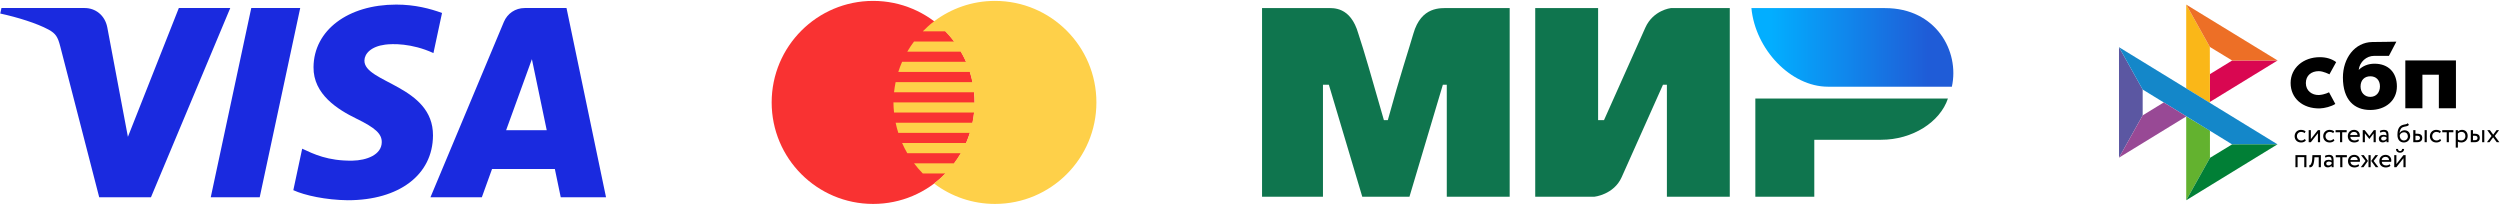 <svg xmlns="http://www.w3.org/2000/svg" width="2113" height="173" viewBox="0 0 2113 173" fill="none"><path d="M194.615 6.787L127.594 166.713H83.85L50.892 39.096C48.863 31.226 47.129 28.362 41.045 25.02C31.079 19.632 14.686 14.578 0.212 11.43L1.225 6.788H71.604C80.58 6.788 88.65 12.775 90.679 23.096L108.106 115.658L151.15 6.788L194.615 6.787ZM365.961 114.475C366.155 72.289 307.588 69.993 308.009 51.12C308.123 45.359 313.583 39.263 325.541 37.724C331.479 36.934 347.82 36.355 366.341 44.858L373.6 10.96C363.635 7.343 350.826 3.879 334.906 3.879C294.017 3.879 265.232 25.628 264.989 56.747C264.721 79.759 285.526 92.601 301.219 100.265C317.333 108.107 322.721 113.114 322.664 120.147C322.559 130.881 309.807 135.572 297.913 135.783C277.108 136.107 265.041 130.161 255.404 125.673L247.914 160.736C257.567 165.168 275.439 169.016 293.935 169.243C337.394 169.241 365.824 147.724 365.961 114.475ZM473.94 166.714H512.212L478.817 6.788H443.486C435.547 6.788 428.854 11.418 425.872 18.511L363.83 166.714H407.255L415.875 142.83H468.957L473.94 166.714ZM427.776 110.051L449.562 50.001L462.095 110.051H427.776ZM253.737 6.787L219.507 166.713H178.128L212.366 6.787H253.737Z" fill="#1A2ADF"></path><path d="M737.984 172.361C785.354 172.361 823.755 133.947 823.755 86.561C823.755 39.175 785.354 0.761 737.984 0.761C690.613 0.761 652.212 39.175 652.212 86.561C652.212 133.947 690.613 172.361 737.984 172.361Z" fill="#F93232"></path><path d="M840.909 0.761C821.645 0.761 803.925 7.196 789.618 17.921H789.446V18.041C786.05 20.598 782.928 23.481 779.951 26.501H798.941C801.583 29.186 804.019 32.061 806.275 35.081H772.549C770.471 37.823 768.56 40.688 766.828 43.661H811.979C813.591 46.441 815.109 49.272 816.422 52.241H762.463C761.23 55.04 760.151 57.904 759.229 60.821H819.647C820.539 63.618 821.242 66.492 821.86 69.401H756.99C756.416 72.215 755.935 75.064 755.644 77.981H823.241C823.575 80.795 823.755 83.652 823.755 86.561H755.138C755.138 89.47 755.369 92.31 755.652 95.141H823.258C822.932 98.05 822.46 100.907 821.868 103.721H756.999C757.591 106.647 758.354 109.495 759.238 112.301H819.655C818.734 115.218 817.654 118.082 816.422 120.881H762.463C763.758 123.833 765.216 126.698 766.828 129.461H811.979C810.244 132.436 808.327 135.302 806.241 138.041H772.549C774.831 141.061 777.293 143.936 779.943 146.621H798.941C795.989 149.671 792.815 152.499 789.446 155.081C804.26 166.298 822.331 172.366 840.909 172.361C888.281 172.361 926.681 133.94 926.681 86.561C926.681 39.182 888.281 0.761 840.909 0.761Z" fill="#FED049"></path><path d="M1066.68 6.843H1121.5C1126.48 6.843 1141.43 5.182 1148.07 28.437C1153.06 43.387 1159.7 66.641 1169.67 101.524H1172.99C1182.96 64.98 1191.26 40.065 1194.58 28.437C1201.23 5.182 1217.84 6.843 1224.48 6.843H1275.98V166.305H1222.82V71.625H1219.5L1191.26 166.305H1151.4L1123.16 71.625H1118.17V166.305H1066.68M1297.57 6.843H1350.72V101.524H1355.71L1390.59 23.454C1397.23 8.504 1412.18 6.843 1412.18 6.843H1462.01V166.305H1408.86V71.625H1405.54L1370.66 149.694C1364.01 164.644 1347.4 166.305 1347.4 166.305H1297.57M1533.44 118.134V166.305H1483.61V83.252H1646.39C1639.75 103.185 1616.49 118.134 1589.92 118.134" fill="#0F754E"></path><path d="M1649.71 73.286C1656.36 43.387 1636.42 6.843 1593.24 6.843H1480.29C1483.61 41.725 1513.51 73.286 1545.07 73.286" fill="url(#paint0_linear_2076_39)"></path><path d="M2075.76 51.081V91.51H2061.32V63.15H2047.42V91.51H2032.98V51.079H2075.76V51.081Z" fill="black"></path><path fill-rule="evenodd" clip-rule="evenodd" d="M2003.34 92.956C2016.26 92.956 2025.86 85.032 2025.86 73.02C2025.86 61.393 2018.77 53.844 2006.94 53.844C2001.48 53.844 1996.97 55.767 1993.58 59.084C1994.39 52.228 2000.19 47.223 2006.57 47.223C2008.04 47.223 2019.13 47.2 2019.13 47.2L2025.41 35.198C2025.41 35.198 2011.48 35.515 2005.01 35.515C1990.22 35.773 1980.23 49.216 1980.23 65.543C1980.23 84.563 1989.97 92.956 2003.34 92.956ZM2003.41 64.475C2008.21 64.475 2011.54 67.627 2011.54 73.018C2011.54 77.87 2008.58 81.868 2003.41 81.879C1998.47 81.879 1995.14 78.175 1995.14 73.101C1995.14 67.709 1998.47 64.475 2003.41 64.475Z" fill="black"></path><path d="M1968.48 77.975C1968.48 77.975 1965.07 79.94 1959.98 80.312C1954.12 80.486 1948.91 76.789 1948.91 70.22C1948.91 63.812 1953.51 60.139 1959.83 60.139C1963.71 60.139 1968.83 62.825 1968.83 62.825C1968.83 62.825 1972.58 55.942 1974.53 52.5C1970.97 49.803 1966.23 48.324 1960.72 48.324C1946.81 48.324 1936.03 57.394 1936.03 70.138C1936.03 83.045 1946.16 91.904 1960.72 91.637C1964.79 91.486 1970.4 90.056 1973.82 87.859L1968.48 77.975Z" fill="black"></path><path d="M1790.97 39.873L1810.99 75.667V97.501L1790.99 133.225L1790.97 39.873Z" fill="#5B57A2"></path><path d="M1867.86 62.642L1886.62 51.141L1925.02 51.105L1867.86 86.127V62.642Z" fill="#D90751"></path><path d="M1867.75 39.662L1867.85 87.053L1847.78 74.719V3.879L1867.75 39.662Z" fill="#FAB718"></path><path d="M1925.02 51.105L1886.62 51.141L1867.75 39.662L1847.78 3.879L1925.02 51.105Z" fill="#ED6F26"></path><path d="M1867.85 133.424V110.431L1847.78 98.332L1847.79 169.243L1867.85 133.424Z" fill="#63B22F"></path><path d="M1886.57 122.027L1810.99 75.667L1790.97 39.873L1924.94 121.98L1886.57 122.027Z" fill="#1487C9"></path><path d="M1847.8 169.243L1867.85 133.424L1886.57 122.027L1924.94 121.98L1847.8 169.243Z" fill="#017F36"></path><path d="M1790.99 133.225L1847.95 98.334L1828.8 86.585L1810.99 97.501L1790.99 133.225Z" fill="#984995"></path><path d="M1948.91 118.72C1948.47 119.282 1947.89 119.706 1947.2 119.993C1946.48 120.284 1945.72 120.432 1944.95 120.428C1944.18 120.439 1943.42 120.311 1942.7 120.051C1942.05 119.816 1941.46 119.449 1940.96 118.973C1940.47 118.497 1940.08 117.922 1939.82 117.287C1939.55 116.59 1939.41 115.846 1939.42 115.097C1939.42 114.353 1939.54 113.664 1939.81 113.011C1940.07 112.356 1940.44 111.795 1940.9 111.324C1941.36 110.843 1941.92 110.476 1942.55 110.19C1943.19 109.914 1943.88 109.765 1944.65 109.765C1945.47 109.765 1946.23 109.869 1946.93 110.074C1947.63 110.281 1948.22 110.625 1948.7 111.107L1947.86 112.541C1947.45 112.17 1946.97 111.888 1946.44 111.714C1945.94 111.553 1945.42 111.472 1944.9 111.474C1944.44 111.474 1944 111.565 1943.57 111.737C1943.15 111.907 1942.76 112.157 1942.43 112.472C1942.1 112.796 1941.83 113.186 1941.65 113.618C1941.46 114.065 1941.36 114.558 1941.36 115.108C1941.36 115.67 1941.47 116.174 1941.67 116.61C1941.86 117.058 1942.13 117.437 1942.47 117.756C1942.8 118.079 1943.2 118.319 1943.65 118.48C1944.1 118.652 1944.58 118.732 1945.09 118.732C1945.71 118.732 1946.28 118.605 1946.77 118.364C1947.25 118.131 1947.68 117.809 1948.04 117.413L1948.91 118.72ZM1951.3 120.187V109.983H1953.13V117.586L1959.09 109.983H1960.93V120.189H1959.09V112.586L1953.13 120.189L1951.3 120.187ZM1973.07 118.72C1972.62 119.287 1972.03 119.726 1971.35 119.993C1970.64 120.284 1969.87 120.431 1969.1 120.428C1968.34 120.439 1967.57 120.311 1966.85 120.051C1966.2 119.816 1965.61 119.449 1965.11 118.973C1964.62 118.497 1964.23 117.922 1963.98 117.287C1963.7 116.59 1963.56 115.846 1963.57 115.097C1963.57 114.353 1963.7 113.664 1963.96 113.011C1964.22 112.356 1964.59 111.795 1965.05 111.324C1965.52 110.843 1966.08 110.476 1966.7 110.19C1967.36 109.899 1968.08 109.754 1968.8 109.765C1969.62 109.765 1970.39 109.869 1971.08 110.074C1971.78 110.281 1972.37 110.625 1972.86 111.107L1972.01 112.541C1971.6 112.17 1971.12 111.888 1970.6 111.714C1970.1 111.553 1969.58 111.472 1969.06 111.474C1968.14 111.477 1967.25 111.834 1966.59 112.472C1966.25 112.798 1965.99 113.188 1965.81 113.618C1965.61 114.065 1965.52 114.558 1965.52 115.108C1965.52 115.67 1965.62 116.174 1965.82 116.61C1966.02 117.058 1966.28 117.437 1966.62 117.756C1966.96 118.079 1967.35 118.319 1967.8 118.48C1968.26 118.64 1968.73 118.732 1969.24 118.732C1969.87 118.732 1970.42 118.605 1970.92 118.364C1971.4 118.131 1971.84 117.809 1972.2 117.413L1973.07 118.72ZM1974.01 109.983H1983.41V111.795H1979.63V120.187H1977.8V111.795H1974.02V109.983H1974.01Z" fill="black"></path><path fill-rule="evenodd" clip-rule="evenodd" d="M1991.97 120.085C1992.67 119.867 1993.26 119.534 1993.77 119.076L1993.21 117.654C1992.87 117.953 1992.42 118.205 1991.88 118.412C1991.33 118.619 1990.72 118.721 1990.05 118.721C1989.04 118.721 1988.2 118.458 1987.54 117.919C1986.88 117.379 1986.52 116.623 1986.44 115.659H1994.37C1994.45 115.303 1994.49 114.902 1994.49 114.432C1994.49 113.732 1994.36 113.103 1994.1 112.529C1993.87 111.973 1993.52 111.469 1993.08 111.049C1992.64 110.633 1992.12 110.31 1991.55 110.098C1990.96 109.867 1990.32 109.751 1989.69 109.754C1988.83 109.754 1988.07 109.903 1987.41 110.178C1986.79 110.441 1986.22 110.827 1985.75 111.314C1985.3 111.798 1984.95 112.372 1984.72 112.999C1984.48 113.667 1984.36 114.374 1984.36 115.086C1984.36 115.889 1984.5 116.622 1984.76 117.277C1985.01 117.911 1985.39 118.485 1985.87 118.962C1986.35 119.431 1986.93 119.787 1987.61 120.04C1988.34 120.3 1989.12 120.427 1989.9 120.417C1990.6 120.413 1991.3 120.3 1991.97 120.085ZM1987.33 112.23C1987.9 111.715 1988.65 111.463 1989.6 111.463C1990.5 111.463 1991.22 111.704 1991.74 112.186C1992.26 112.667 1992.54 113.333 1992.58 114.18H1986.32C1986.41 113.43 1986.77 112.736 1987.33 112.23Z" fill="black"></path><path d="M1996.98 109.982H1998.65L2002.61 115.04L2006.37 109.982H2007.99V120.188H2006.16V112.747L2002.59 117.482H2002.52L1998.81 112.745V120.187H1996.98V109.982Z" fill="black"></path><path fill-rule="evenodd" clip-rule="evenodd" d="M2012.98 110.017C2012.42 110.163 2011.89 110.39 2011.4 110.693L2011.89 112.14C2012.31 111.933 2012.72 111.761 2013.14 111.612C2013.56 111.462 2014.09 111.393 2014.73 111.393C2015.24 111.393 2015.65 111.474 2015.96 111.634C2016.27 111.783 2016.5 112.013 2016.67 112.288C2016.83 112.564 2016.93 112.907 2016.99 113.308C2017.05 113.709 2017.07 114.145 2017.07 114.616C2016.7 114.355 2016.27 114.178 2015.82 114.099C2015.39 114.013 2014.94 113.966 2014.5 113.961C2013.95 113.961 2013.44 114.043 2012.96 114.179C2012.47 114.317 2012.05 114.524 2011.72 114.799C2011.37 115.074 2011.1 115.423 2010.9 115.819C2010.7 116.253 2010.6 116.727 2010.6 117.207C2010.6 118.204 2010.89 118.984 2011.47 119.535C2012.05 120.085 2012.82 120.36 2013.77 120.36C2014.63 120.36 2015.31 120.211 2015.83 119.913C2016.35 119.614 2016.77 119.271 2017.07 118.881V120.2H2018.79V113.939C2018.79 112.608 2018.5 111.577 2017.91 110.854C2017.33 110.132 2016.3 109.765 2014.84 109.765C2014.19 109.765 2013.57 109.856 2012.98 110.017ZM2016.04 118.286C2015.63 118.583 2015.08 118.72 2014.41 118.72C2013.82 118.72 2013.35 118.571 2013.03 118.284C2012.7 117.987 2012.54 117.597 2012.54 117.114C2012.54 116.829 2012.6 116.588 2012.73 116.37C2012.85 116.152 2013.03 115.98 2013.23 115.842C2013.44 115.698 2013.68 115.593 2013.93 115.532C2014.2 115.463 2014.47 115.429 2014.74 115.429C2015.65 115.429 2016.42 115.647 2017.06 116.106V117.401C2016.76 117.738 2016.42 118.036 2016.04 118.286ZM2034.97 106.393C2035.34 106.222 2035.69 105.936 2036.01 105.511L2035.01 104.078C2034.76 104.423 2034.47 104.662 2034.14 104.789C2033.8 104.924 2033.44 105.024 2033.08 105.087L2032.73 105.149C2032.43 105.201 2032.1 105.259 2031.76 105.317C2031.2 105.42 2030.65 105.59 2030.13 105.821C2029.31 106.177 2028.65 106.658 2028.15 107.266C2027.65 107.873 2027.26 108.561 2026.99 109.319C2026.72 110.087 2026.54 110.883 2026.44 111.692C2026.35 112.519 2026.31 113.308 2026.31 114.065C2026.31 115.04 2026.43 115.922 2026.69 116.713C2026.94 117.506 2027.3 118.17 2027.78 118.709C2028.25 119.26 2028.82 119.673 2029.49 119.971C2030.17 120.269 2030.92 120.417 2031.77 120.417C2032.54 120.417 2033.26 120.269 2033.91 119.993C2034.54 119.728 2035.11 119.343 2035.58 118.859C2036.05 118.388 2036.42 117.825 2036.67 117.196C2036.94 116.564 2037.07 115.888 2037.07 115.177C2037.07 114.409 2036.95 113.711 2036.73 113.09C2036.53 112.499 2036.2 111.957 2035.78 111.497C2035.35 111.046 2034.84 110.693 2034.26 110.464C2033.62 110.214 2032.95 110.089 2032.27 110.097C2031.82 110.097 2031.4 110.155 2030.98 110.27C2030.57 110.384 2030.18 110.55 2029.82 110.763C2029.46 110.965 2029.14 111.216 2028.86 111.507C2028.58 111.795 2028.35 112.116 2028.18 112.483H2028.14C2028.17 112.013 2028.23 111.532 2028.33 111.039C2028.44 110.545 2028.59 110.074 2028.79 109.627C2028.98 109.181 2029.24 108.779 2029.55 108.412C2029.89 108.042 2030.3 107.749 2030.76 107.552C2031.26 107.312 2031.8 107.138 2032.35 107.037L2032.71 106.971C2033.07 106.904 2033.42 106.841 2033.75 106.772C2034.19 106.681 2034.6 106.564 2034.97 106.393ZM2028.52 116.198C2028.34 115.619 2028.25 115.015 2028.26 114.409C2028.34 114.061 2028.48 113.731 2028.68 113.435C2028.88 113.125 2029.13 112.851 2029.44 112.608C2030.12 112.075 2030.96 111.788 2031.82 111.795C2032.9 111.795 2033.72 112.127 2034.28 112.782C2034.85 113.446 2035.13 114.271 2035.13 115.269C2035.13 115.762 2035.04 116.21 2034.88 116.622C2034.72 117.029 2034.48 117.4 2034.18 117.713C2033.88 118.026 2033.51 118.275 2033.11 118.445C2032.7 118.629 2032.24 118.721 2031.73 118.721C2031.22 118.721 2030.76 118.618 2030.33 118.411C2029.9 118.208 2029.53 117.915 2029.23 117.551C2028.91 117.146 2028.67 116.687 2028.52 116.198ZM2051.12 109.983H2049.29V120.189H2051.12V109.983ZM2039.71 109.983H2041.54V113.045H2043.24C2044.04 113.045 2044.68 113.148 2045.21 113.343C2045.73 113.538 2046.15 113.802 2046.46 114.123C2046.77 114.444 2046.99 114.823 2047.12 115.246C2047.25 115.67 2047.32 116.106 2047.32 116.564C2047.32 117.023 2047.25 117.46 2047.1 117.896C2046.96 118.331 2046.71 118.709 2046.39 119.053C2046.06 119.398 2045.62 119.673 2045.07 119.88C2044.51 120.085 2043.84 120.2 2043.03 120.2H2039.7V109.983H2039.71ZM2041.54 114.752V118.491H2042.88C2043.79 118.491 2044.44 118.331 2044.81 118.009C2045.18 117.688 2045.37 117.23 2045.37 116.622C2045.37 116.002 2045.17 115.534 2044.8 115.211C2044.42 114.89 2043.78 114.729 2042.9 114.729H2041.54V114.752Z" fill="black"></path><path d="M2063.24 118.72C2062.8 119.282 2062.22 119.706 2061.52 119.993C2060.81 120.284 2060.05 120.431 2059.27 120.428C2058.51 120.439 2057.75 120.311 2057.02 120.051C2056.38 119.816 2055.78 119.449 2055.29 118.973C2054.79 118.497 2054.41 117.922 2054.15 117.287C2053.87 116.59 2053.74 115.846 2053.74 115.097C2053.74 114.353 2053.87 113.664 2054.14 113.011C2054.39 112.356 2054.76 111.795 2055.23 111.324C2055.69 110.843 2056.25 110.476 2056.87 110.19C2057.54 109.899 2058.25 109.754 2058.97 109.765C2059.8 109.765 2060.56 109.869 2061.26 110.074C2061.95 110.281 2062.54 110.625 2063.03 111.107L2062.19 112.541C2061.78 112.17 2061.29 111.888 2060.77 111.714C2060.27 111.553 2059.75 111.472 2059.23 111.474C2058.77 111.474 2058.32 111.565 2057.89 111.737C2057.47 111.907 2057.09 112.157 2056.76 112.472C2056.43 112.798 2056.16 113.188 2055.98 113.618C2055.78 114.065 2055.69 114.558 2055.69 115.108C2055.69 115.67 2055.8 116.175 2055.99 116.61C2056.19 117.058 2056.46 117.437 2056.79 117.756C2057.13 118.079 2057.52 118.319 2057.98 118.48C2058.43 118.64 2058.9 118.732 2059.41 118.732C2060.04 118.732 2060.6 118.605 2061.1 118.364C2061.58 118.131 2062.01 117.809 2062.37 117.413L2063.24 118.72ZM2064.18 109.983H2073.58V111.795H2069.8V120.187H2067.97V111.795H2064.19V109.983H2064.18Z" fill="black"></path><path fill-rule="evenodd" clip-rule="evenodd" d="M2077.41 109.984H2075.58V124.729H2077.41V119.718C2077.78 119.959 2078.22 120.132 2078.73 120.246C2079.24 120.36 2079.77 120.417 2080.32 120.417C2081.13 120.417 2081.86 120.268 2082.52 119.994C2083.16 119.722 2083.73 119.329 2084.22 118.836C2084.69 118.342 2085.05 117.768 2085.31 117.092C2085.56 116.416 2085.69 115.693 2085.69 114.925C2085.69 114.168 2085.57 113.469 2085.35 112.838C2085.15 112.238 2084.82 111.685 2084.4 111.21C2083.99 110.747 2083.48 110.382 2082.91 110.144C2082.28 109.875 2081.6 109.742 2080.92 109.754C2080.2 109.754 2079.53 109.891 2078.89 110.167C2078.26 110.443 2077.76 110.773 2077.41 111.187V109.984ZM2078.69 111.876C2079.21 111.6 2079.78 111.462 2080.39 111.462C2080.92 111.462 2081.4 111.542 2081.83 111.715C2082.25 111.887 2082.59 112.128 2082.88 112.449C2083.17 112.77 2083.39 113.138 2083.53 113.572C2083.68 114.008 2083.75 114.479 2083.75 114.994C2083.75 115.546 2083.66 116.037 2083.5 116.496C2083.35 116.931 2083.11 117.33 2082.79 117.666C2082.47 117.999 2082.09 118.26 2081.67 118.434C2081.19 118.632 2080.68 118.73 2080.17 118.721C2079.67 118.721 2079.21 118.664 2078.77 118.55C2078.28 118.418 2077.83 118.209 2077.41 117.93V112.872C2077.74 112.484 2078.17 112.151 2078.69 111.876ZM2099.74 109.982H2097.91V120.188H2099.74V109.982ZM2088.32 109.982H2090.15V113.044H2091.85C2092.65 113.044 2093.3 113.148 2093.82 113.342C2094.34 113.538 2094.76 113.801 2095.07 114.122C2095.38 114.443 2095.6 114.822 2095.73 115.245C2095.86 115.67 2095.93 116.105 2095.93 116.564C2095.93 117.023 2095.86 117.46 2095.71 117.895C2095.57 118.331 2095.33 118.708 2095 119.053C2094.68 119.397 2094.24 119.673 2093.68 119.879C2093.12 120.085 2092.45 120.199 2091.64 120.199H2088.31V109.982H2088.32ZM2090.17 114.752V118.49H2091.5C2092.42 118.49 2093.07 118.331 2093.44 118.008C2093.81 117.687 2093.99 117.229 2093.99 116.622C2093.99 116.002 2093.8 115.533 2093.43 115.211C2093.04 114.89 2092.4 114.728 2091.52 114.728H2090.17V114.752Z" fill="black"></path><path d="M2108.54 114.902L2112.45 120.188H2110.21L2107.18 116.06L2104.11 120.188H2101.97L2105.87 114.993L2102.2 109.982H2104.45L2107.25 113.835L2110.09 109.982H2112.22L2108.54 114.902ZM1947.56 132.801H1941.93V141.309H1940.1V131.105H1949.39V141.309H1947.56V132.801ZM1959.79 132.916H1956.17L1956.06 134.635C1955.93 136.092 1955.76 137.262 1955.51 138.155C1955.27 139.051 1954.97 139.738 1954.62 140.219C1954.27 140.701 1953.87 141.034 1953.4 141.195C1952.92 141.369 1952.42 141.454 1951.91 141.447L1951.77 139.68C1951.96 139.691 1952.2 139.646 1952.45 139.532C1952.71 139.417 1952.96 139.165 1953.2 138.787C1953.45 138.396 1953.67 137.846 1953.87 137.135C1954.06 136.413 1954.19 135.473 1954.26 134.291L1954.45 131.115H1961.62V141.32H1959.79V132.916Z" fill="black"></path><path fill-rule="evenodd" clip-rule="evenodd" d="M1966.56 131.129C1965.97 131.288 1965.44 131.517 1964.99 131.804L1965.47 133.249C1965.89 133.043 1966.31 132.87 1966.72 132.722C1967.14 132.573 1967.68 132.504 1968.31 132.504C1968.82 132.504 1969.23 132.584 1969.54 132.744C1969.86 132.894 1970.09 133.123 1970.25 133.398C1970.41 133.674 1970.52 134.018 1970.57 134.418C1970.63 134.82 1970.66 135.256 1970.66 135.726C1970.28 135.465 1969.85 135.289 1969.4 135.21C1968.97 135.124 1968.53 135.078 1968.08 135.073C1967.54 135.073 1967.03 135.152 1966.54 135.29C1966.05 135.428 1965.63 135.635 1965.3 135.91C1964.95 136.186 1964.68 136.534 1964.49 136.93C1964.28 137.364 1964.18 137.839 1964.19 138.318C1964.19 139.314 1964.48 140.095 1965.06 140.645C1965.63 141.195 1966.4 141.471 1967.35 141.471C1968.21 141.471 1968.89 141.322 1969.42 141.023C1969.94 140.725 1970.35 140.381 1970.66 139.991V141.31H1972.37V135.049C1972.37 133.719 1972.08 132.687 1971.49 131.965C1970.91 131.242 1969.88 130.876 1968.42 130.876C1967.79 130.877 1967.17 130.963 1966.56 131.129ZM1969.64 139.394C1969.22 139.693 1968.67 139.831 1968 139.831C1967.4 139.831 1966.95 139.682 1966.62 139.394C1966.3 139.096 1966.13 138.706 1966.13 138.225C1966.13 137.939 1966.19 137.698 1966.32 137.48C1966.45 137.262 1966.62 137.09 1966.82 136.952C1967.02 136.814 1967.26 136.711 1967.53 136.642C1967.79 136.574 1968.06 136.539 1968.34 136.54C1969.24 136.54 1970.02 136.758 1970.66 137.215V138.511C1970.36 138.848 1970.01 139.145 1969.64 139.394Z" fill="black"></path><path d="M1974.17 131.105H1983.57V132.916H1979.79V141.309H1977.96V132.917H1974.18V131.105H1974.17Z" fill="black"></path><path fill-rule="evenodd" clip-rule="evenodd" d="M1992.13 141.206C1992.83 140.988 1993.42 140.655 1993.93 140.197L1993.37 138.775C1993.04 139.074 1992.59 139.326 1992.04 139.533C1991.5 139.74 1990.88 139.842 1990.21 139.842C1989.2 139.842 1988.36 139.578 1987.7 139.04C1987.04 138.501 1986.68 137.744 1986.6 136.78H1994.53C1994.61 136.425 1994.65 136.023 1994.65 135.553C1994.65 134.855 1994.52 134.223 1994.27 133.65C1994.03 133.094 1993.68 132.591 1993.25 132.172C1992.81 131.755 1992.28 131.431 1991.72 131.219C1991.12 130.988 1990.49 130.872 1989.85 130.875C1988.99 130.875 1988.24 131.024 1987.58 131.299C1986.95 131.561 1986.39 131.947 1985.92 132.435C1985.46 132.919 1985.11 133.493 1984.89 134.12C1984.64 134.788 1984.52 135.495 1984.53 136.206C1984.53 137.01 1984.66 137.743 1984.92 138.397C1985.18 139.051 1985.56 139.613 1986.03 140.083C1986.51 140.553 1987.09 140.908 1987.77 141.16C1988.51 141.421 1989.28 141.549 1990.06 141.539C1990.74 141.539 1991.44 141.424 1992.13 141.206ZM1987.48 133.34C1988.05 132.825 1988.81 132.573 1989.76 132.573C1990.66 132.573 1991.37 132.825 1991.89 133.295C1992.41 133.777 1992.69 134.441 1992.74 135.29H1986.48C1986.56 134.539 1986.92 133.846 1987.48 133.34ZM1995.54 131.105H1997.86L2001.4 136.024L1997.62 141.309H1995.37L1999.33 136.023L1995.54 131.105ZM2001.85 131.105H2003.68V141.309H2001.85V131.105ZM2010.23 141.309L2006.2 136.023L2009.97 131.104H2007.69L2004.13 136.023L2007.96 141.309H2010.23ZM2018.61 141.206C2019.3 140.988 2019.89 140.655 2020.4 140.197L2019.85 138.775C2019.51 139.074 2019.06 139.326 2018.51 139.533C2017.97 139.74 2017.35 139.842 2016.68 139.842C2015.67 139.842 2014.84 139.578 2014.18 139.04C2013.52 138.501 2013.16 137.744 2013.08 136.78H2021.01C2021.09 136.425 2021.12 136.023 2021.12 135.553C2021.12 134.855 2021 134.223 2020.74 133.65C2020.5 133.094 2020.16 132.591 2019.72 132.172C2019.28 131.755 2018.76 131.431 2018.19 131.219C2017.59 130.988 2016.96 130.871 2016.32 130.875C2015.47 130.875 2014.71 131.024 2014.05 131.299C2013.43 131.561 2012.86 131.948 2012.39 132.435C2011.93 132.918 2011.58 133.492 2011.36 134.12C2011.12 134.788 2010.99 135.495 2011 136.206C2011 137.01 2011.14 137.743 2011.39 138.397C2011.65 139.051 2012.03 139.613 2012.51 140.083C2012.98 140.553 2013.56 140.908 2014.25 141.16C2014.98 141.421 2015.75 141.549 2016.53 141.539C2017.24 141.534 2017.94 141.422 2018.61 141.206ZM2013.96 133.34C2014.53 132.825 2015.28 132.573 2016.23 132.573C2017.12 132.573 2017.84 132.825 2018.36 133.295C2018.89 133.777 2019.17 134.441 2019.21 135.29H2012.95C2013.04 134.539 2013.4 133.846 2013.96 133.34ZM2028.56 127.676C2027.48 127.676 2026.89 127.08 2026.8 125.888H2025.07C2025.07 126.345 2025.15 126.759 2025.3 127.149C2025.45 127.539 2025.67 127.871 2025.96 128.146C2026.25 128.422 2026.62 128.64 2027.05 128.81C2027.48 128.983 2027.98 129.063 2028.55 129.063C2029.07 129.063 2029.53 128.983 2029.95 128.81C2030.37 128.651 2030.71 128.422 2031.02 128.146C2031.31 127.871 2031.54 127.539 2031.7 127.149C2031.86 126.759 2031.94 126.345 2031.94 125.888H2030.23C2030.15 127.08 2029.58 127.676 2028.56 127.676ZM2023.61 131.104V141.309H2025.44L2031.4 133.707V141.309H2033.23V131.104H2031.4L2025.44 138.706V131.104H2023.61Z" fill="black"></path><defs><linearGradient id="paint0_linear_2076_39" x1="1629.78" y1="-14.751" x2="1496.9" y2="-14.751" gradientUnits="userSpaceOnUse"><stop stop-color="#1F5CD7"></stop><stop offset="1" stop-color="#02AEFF"></stop></linearGradient></defs></svg>